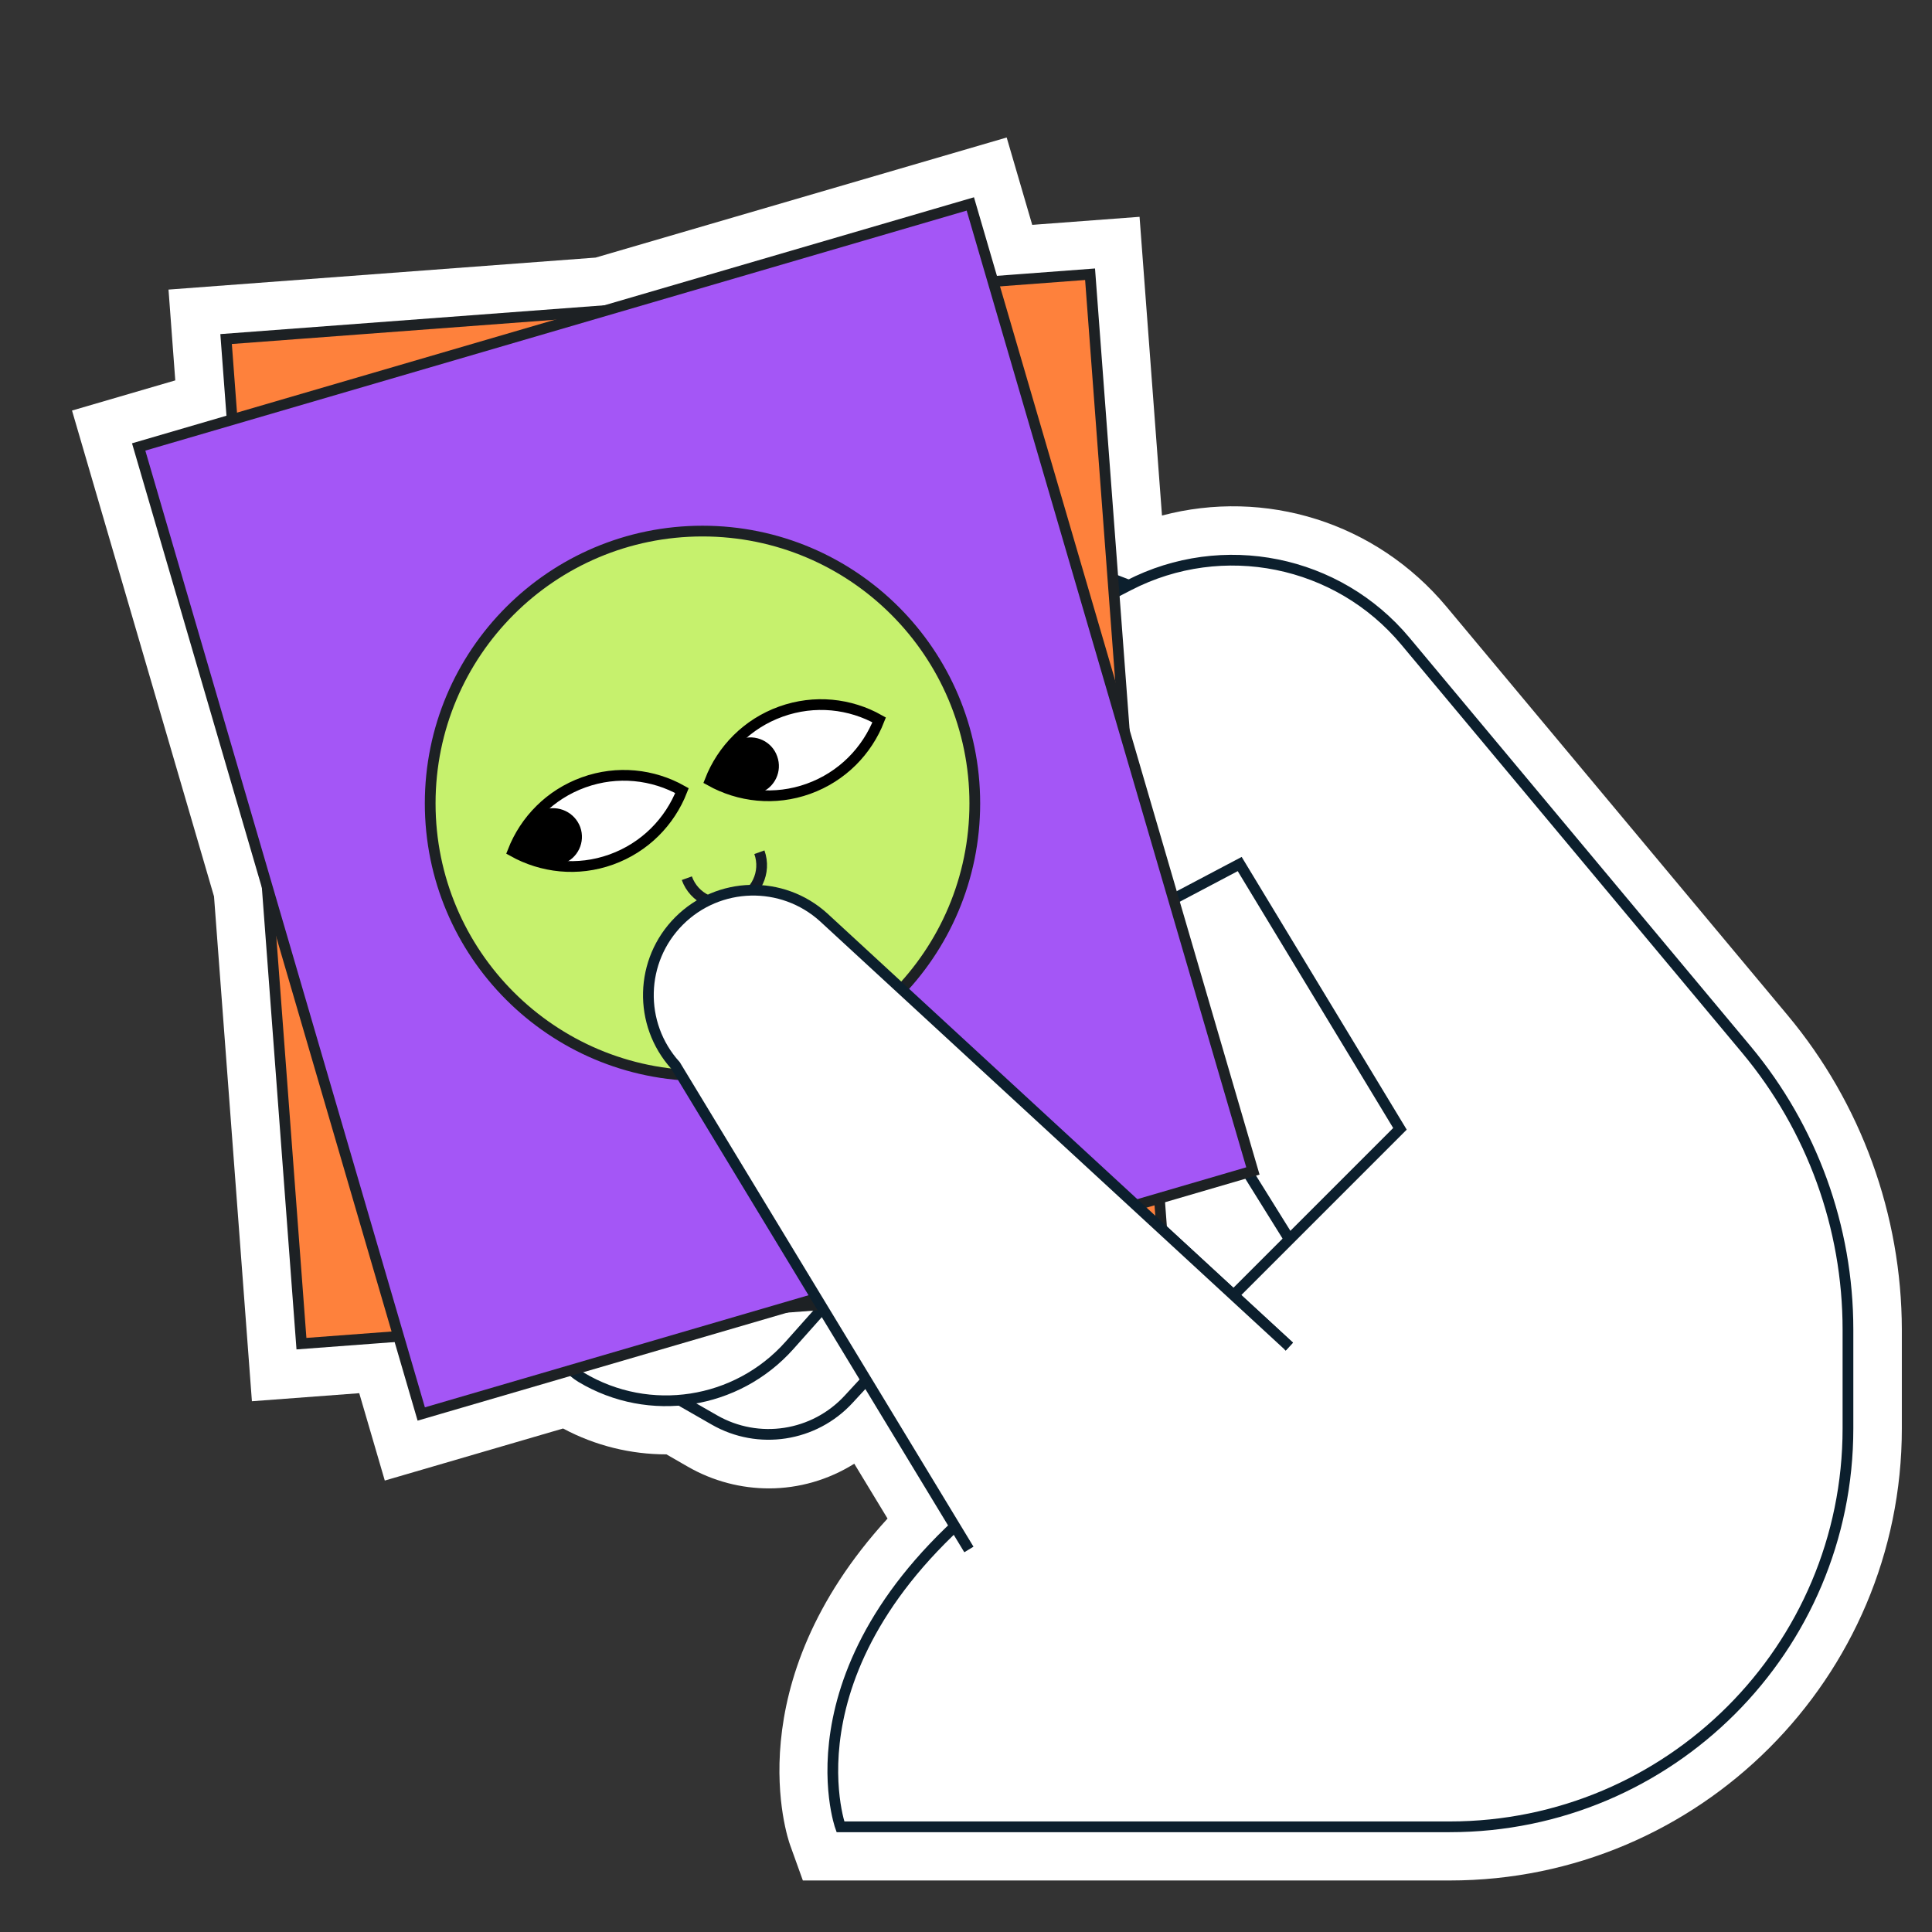 <svg width="180" height="180" viewBox="0 0 180 180" fill="none" xmlns="http://www.w3.org/2000/svg">
<rect x="0" y="0" width="180" height="180" fill="#333333" stroke="none"/>
<g clip-path="url(#clip0_0_698)">
<path d="M166.55 94.59L134.77 56.53C128.16 48.62 117.85 45.5 108.26 48.03L106.17 20.2L96.17 20.95L93.79 12.81L55.49 24L15.7 26.98L16.33 35.44L6.71 38.25L19.94 83.52L23.47 130.55L33.47 129.8L35.85 137.94L52.46 133.09C55.49 134.71 58.8 135.5 62.09 135.5L64.07 136.64C66.45 138.01 69.06 138.67 71.64 138.67C74.43 138.67 77.18 137.88 79.59 136.37L82.69 141.48C68.53 156.97 73.36 171.2 73.61 171.89L74.8 175.2H135.08C158.3 175.2 177.19 156.31 177.19 133.09V123.87C177.17 113.19 173.4 102.79 166.55 94.59Z" fill="white"/>
<path d="M162.71 97.8L130.93 59.74C124.62 52.18 113.91 50.02 105.16 54.53L72.67 71.26C68.94 73.18 66.14 76.52 64.89 80.53L63.25 85.8C60.91 88.15 60.01 91.41 60.56 94.46L51.89 122.42C51.19 124.67 52.13 127.11 54.15 128.32C57 130.02 60.22 130.7 63.34 130.43H63.33L66.54 132.27C70.65 134.63 75.84 133.83 79.05 130.35L80.7 128.56L88.96 142.19C73.5 156.77 78.3 170.2 78.3 170.2H135.06C155.56 170.2 172.17 153.58 172.17 133.09V123.87C172.16 114.34 168.82 105.11 162.71 97.8Z" fill="white"/>
<path d="M105.16 54.52L59.82 36.92C54.36 34.8 48.21 37.48 46.05 42.92C43.98 48.14 46.3 54.07 51.37 56.48L77.32 68.87" fill="white"/>
<path d="M105.16 54.52L59.82 36.92C54.36 34.8 48.21 37.48 46.05 42.92C43.98 48.14 46.3 54.07 51.37 56.48L77.32 68.87" stroke="#0C1F2D" stroke-miterlimit="10"/>
<path d="M93.72 138.21L62.92 99.26C59.43 95.4 59.58 89.48 63.26 85.8C66.94 82.12 72.86 81.97 76.72 85.46L120.12 125.46" stroke="#0C1F2D" stroke-miterlimit="10"/>
<path d="M93.72 138.21C72.56 154.21 78.3 170.2 78.3 170.2H135.06C155.56 170.2 172.17 153.58 172.17 133.09V123.87C172.17 114.34 168.82 105.12 162.72 97.8L130.94 59.74C124.63 52.18 113.92 50.02 105.17 54.53L72.67 71.26C68.94 73.18 66.14 76.52 64.89 80.53L51.9 122.43C51.2 124.68 52.14 127.12 54.16 128.33C60.5 132.12 68.64 130.86 73.55 125.35L78.84 119.41" stroke="#0C1F2D" stroke-miterlimit="10"/>
<path d="M114.94 120.66L130.43 105.17L115.5 80.5L87 95.54" stroke="#0C1F2D" stroke-miterlimit="10"/>
<path d="M120.13 115.47L110.86 100.58L99.1 106.07" stroke="#0C1F2D" stroke-miterlimit="10"/>
<path d="M63.34 130.45L66.55 132.29C70.66 134.65 75.85 133.85 79.06 130.37L83.62 125.43" stroke="#0C1F2D" stroke-miterlimit="10"/>
<path d="M101.559 25.55L21.065 31.588L28.085 125.186L108.579 119.148L101.559 25.55Z" fill="#FE813C" stroke="#1D2124" stroke-miterlimit="10"/>
<path d="M90.403 19L12.92 41.642L39.247 131.738L116.73 109.096L90.403 19Z" fill="#A456F6" stroke="#1D2124" stroke-miterlimit="10"/>
<path d="M65.45 100.22C79.462 100.22 90.82 88.861 90.82 74.85C90.82 60.839 79.462 49.48 65.45 49.48C51.438 49.48 40.08 60.839 40.08 74.85C40.08 88.861 51.438 100.22 65.45 100.22Z" fill="#C6F16D" stroke="#1D2124" stroke-miterlimit="10"/>
<path fill-rule="evenodd" clip-rule="evenodd" d="M54.38 72.89C51.24 74.02 48.92 76.42 47.79 79.31C50.49 80.82 53.81 81.21 56.95 80.08C60.09 78.95 62.41 76.55 63.54 73.66C60.84 72.14 57.52 71.76 54.38 72.89Z" fill="white" stroke="black" stroke-miterlimit="10"/>
<path fill-rule="evenodd" clip-rule="evenodd" d="M72.75 66.3C69.61 67.43 67.29 69.83 66.16 72.72C68.86 74.23 72.18 74.62 75.32 73.49C78.46 72.36 80.78 69.96 81.91 67.07C79.21 65.55 75.9 65.17 72.75 66.3Z" fill="white" stroke="black" stroke-miterlimit="10"/>
<path fill-rule="evenodd" clip-rule="evenodd" d="M50.64 75.45C49.82 75.75 49.24 76.41 49 77.18L47.8 79.3L49.76 79.92C50.47 80.56 51.49 80.82 52.45 80.47C53.84 79.97 54.56 78.45 54.06 77.06C53.55 75.68 52.02 74.96 50.64 75.45Z" fill="black"/>
<path fill-rule="evenodd" clip-rule="evenodd" d="M69.01 68.86C68.16 69.16 67.57 69.86 67.34 70.66L67.08 70.75L66.16 72.71L67.53 73.63L68.52 73.65V73.64C69.18 74.04 70.01 74.17 70.8 73.88C72.19 73.38 72.91 71.86 72.41 70.47C71.93 69.08 70.4 68.36 69.01 68.86Z" fill="black"/>
<path d="M70.75 79.4C71.42 81.27 70.45 83.32 68.58 83.99C66.71 84.66 64.66 83.69 63.99 81.82" stroke="#141C26" stroke-miterlimit="10"/>
<path d="M90.27 144.36L62.93 99.26C59.44 95.4 59.59 89.48 63.27 85.8C66.95 82.12 72.87 81.97 76.73 85.46L120.13 125.46" fill="white"/>
<path d="M90.27 144.36L62.93 99.26C59.44 95.4 59.59 89.48 63.27 85.8C66.95 82.12 72.87 81.97 76.73 85.46L120.13 125.46" stroke="#0C1F2D" stroke-miterlimit="10"/>
</g>
<defs>
<clipPath id="clip0_0_698">
<rect width="180" height="180" fill="white"/>
</clipPath>
</defs>
</svg>
